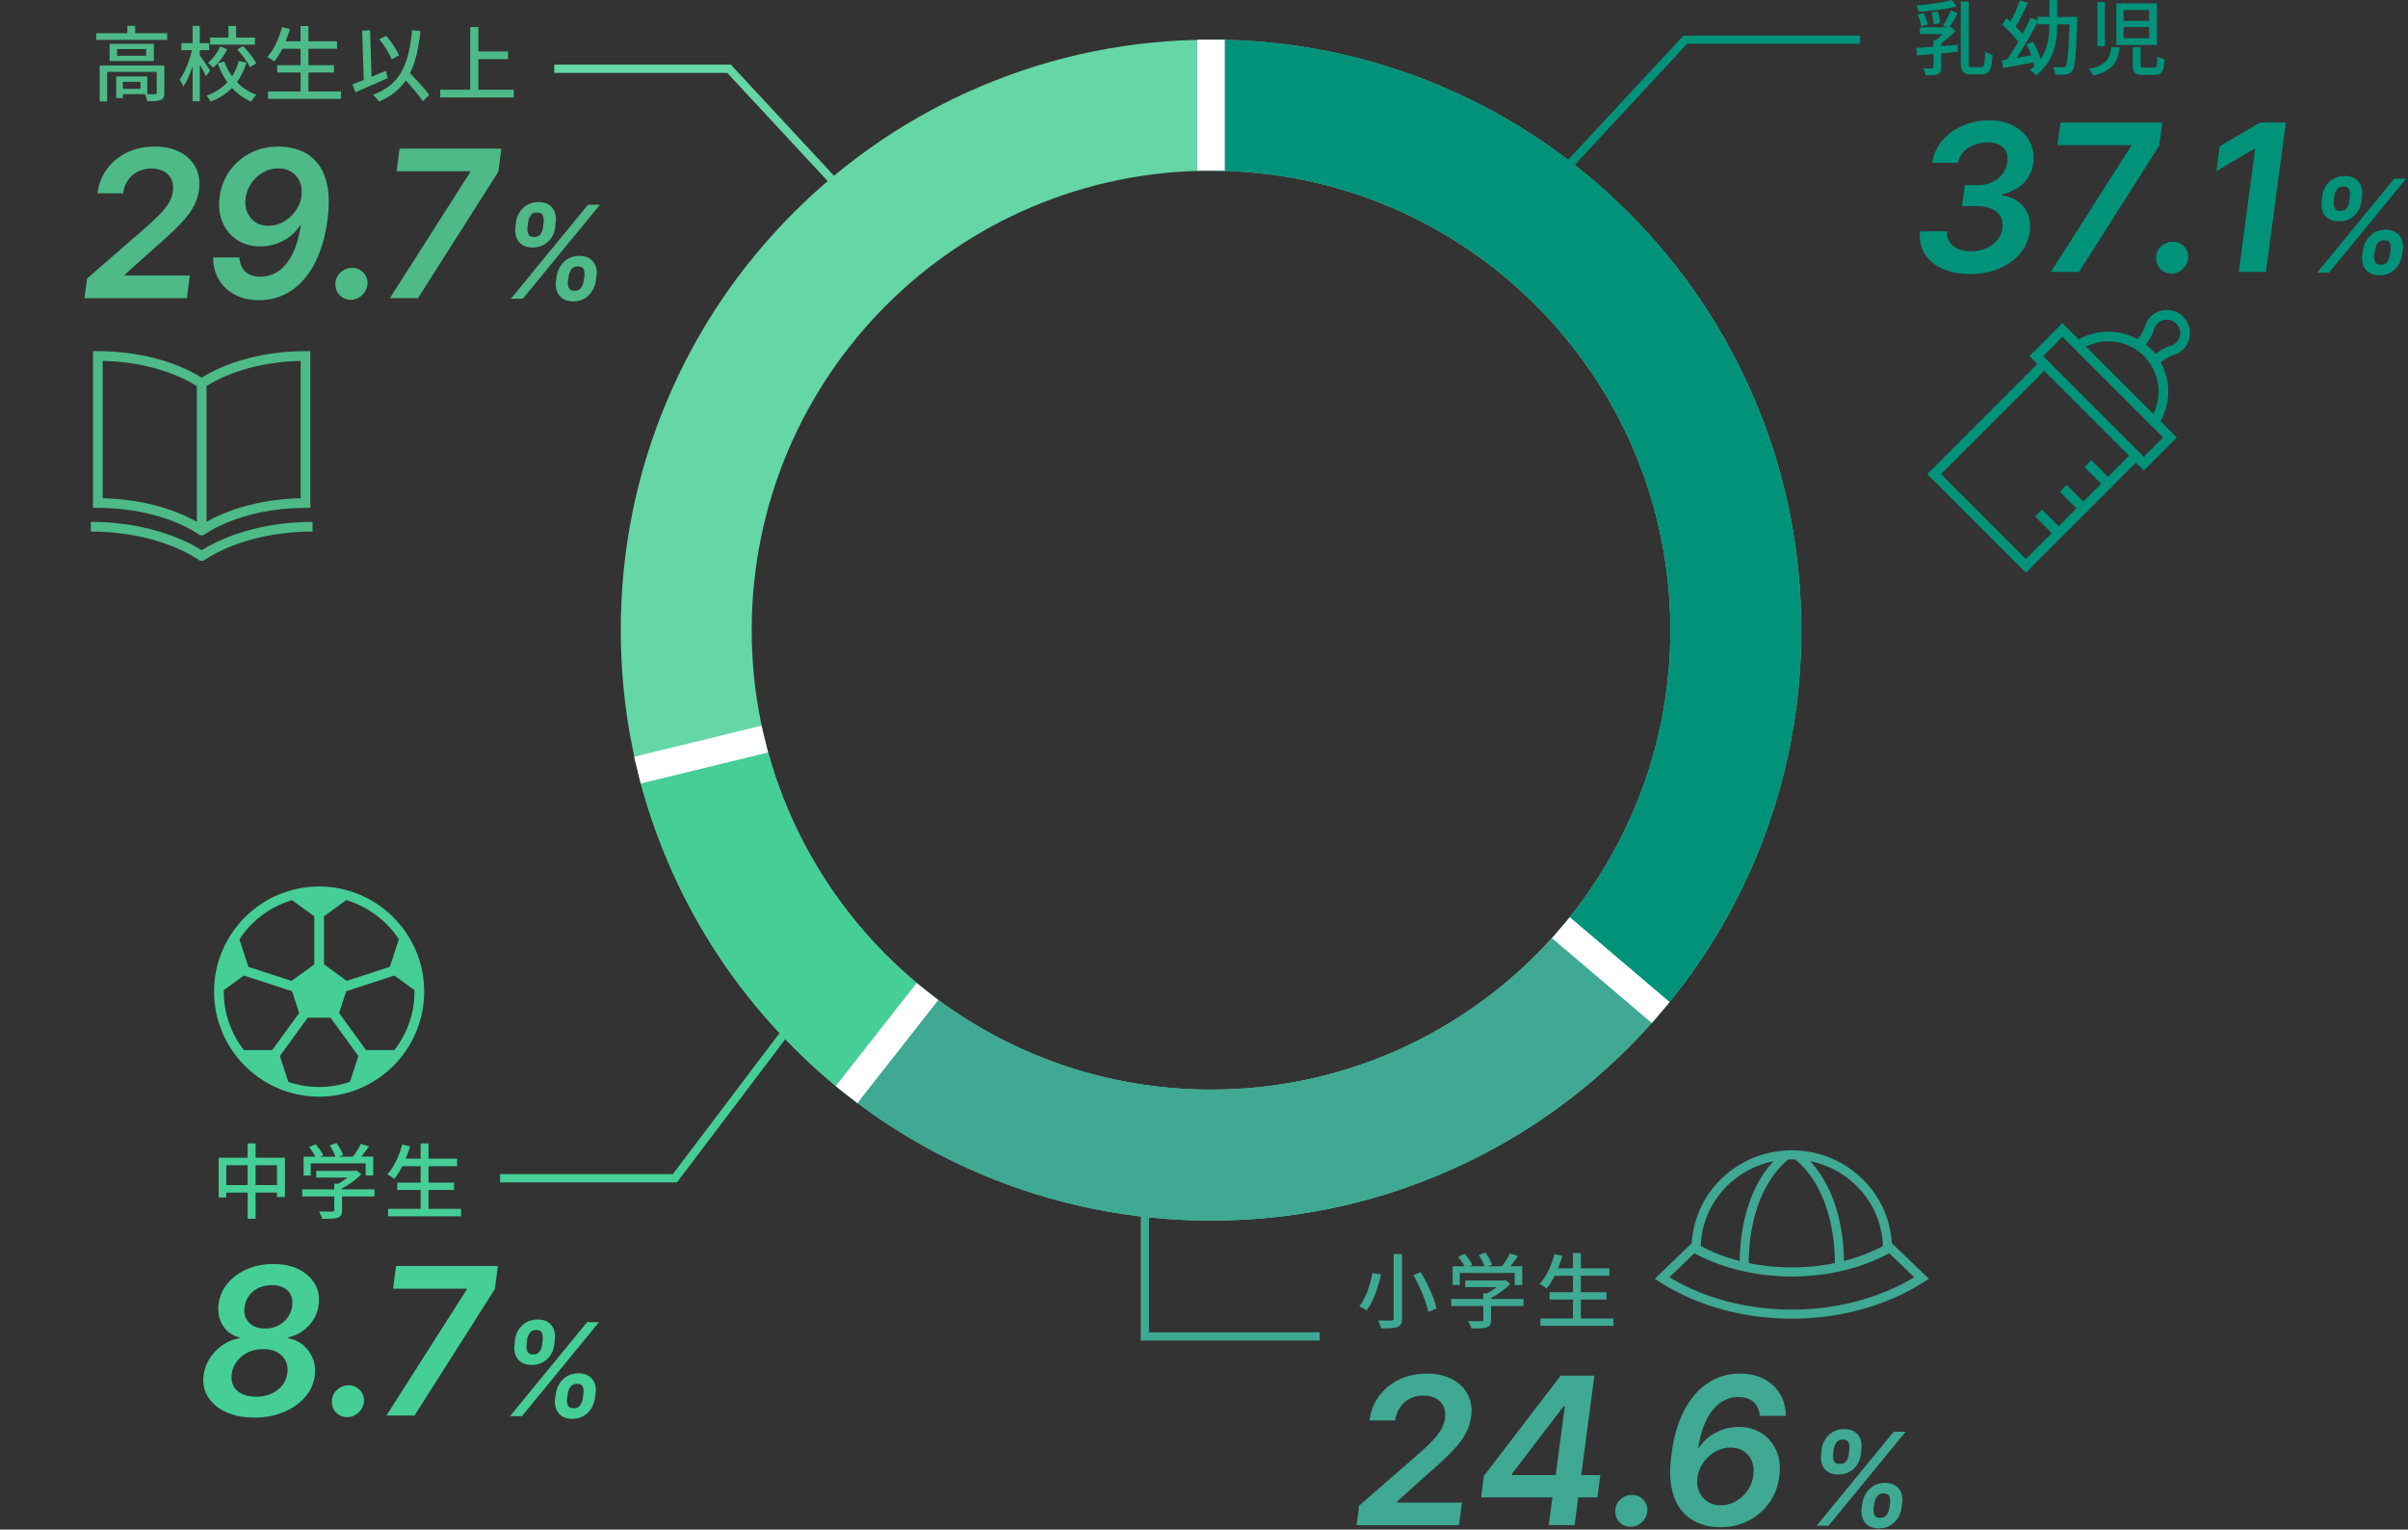 <svg xmlns="http://www.w3.org/2000/svg" width="874" height="555" fill="none"><rect width="100%" height="100%" fill="#333333" stroke="none"/><path fill="#00937A" d="M710.605 4.807c-.985 1.732-2.146 3.762-3.165 5.1l.598-.177 1.731 1.46c-1.459 1.555-3.429 3.253-5.248 4.563v.985l6.029-.476v2.54c-1.996.176-4.026.387-6.029.536v5.045c0 1.372-.272 2.092-1.223 2.506-.95.414-2.356.42-4.359.42-.122-.746-.536-1.819-.862-2.539 1.405.061 2.777.061 3.164.027.421-.027.537-.122.537-.475v-4.746c-2.207.21-4.265.387-5.996.536l-.272-2.716c1.732-.122 3.911-.271 6.268-.448v-2.417h.896c.808-.625 1.643-1.406 2.39-2.18h-8.237V9.907h10.029l-1.643-.659c.985-1.46 2.18-3.789 2.832-5.432l2.566.985zm-.476-2.505c-3.7 1.073-9.248 1.643-13.818 1.908-.088-.686-.448-1.67-.746-2.268C700.039 1.616 705.349.93 708.486 0l1.643 2.295zM697.33 9.52c-.149-1.134-.686-2.927-1.31-4.237l2.145-.537c.625 1.284 1.222 3.015 1.433 4.149zm4.448-.713c-.028-1.134-.36-2.954-.686-4.298l2.24-.36c.421 1.344.747 3.103.808 4.264l-2.356.387zm17.335 15.55c1.134 0 1.283-1.162 1.432-5.732.686.537 1.847 1.073 2.628 1.256-.299 5.222-.984 7.103-3.816 7.103h-3.965c-2.893 0-3.728-1.012-3.728-4.509V.51h2.865v22.02c0 1.555.177 1.82 1.284 1.82h3.313zm34.813-18.232s0 .984-.027 1.371c-.36 12.474-.713 16.833-1.759 18.17-.625.924-1.283 1.223-2.268 1.345-.923.122-2.444.088-3.938.027-.061-.747-.326-1.942-.808-2.716 1.494.15 2.831.15 3.463.15.509 0 .808-.089 1.106-.476.713-.896 1.107-4.807 1.433-15.155h-4.475v.06c0 6.33-1.011 13.248-7.666 18.409a13 13 0 0 0-2.179-1.881 38 38 0 0 0 1.609-1.372c-.088-.448-.176-.923-.326-1.432-3.911.747-7.965 1.494-11.013 2.057l-.51-2.777 1.847-.299c1.311-1.793 2.743-4.06 4.115-6.444-1.405-1.969-3.789-4.413-5.819-6.206l1.494-2.39c.475.421.984.835 1.494 1.31 1.31-2.39 2.655-5.432 3.463-7.788l2.865 1.012c-1.311 2.831-2.981 6.145-4.414 8.535.924.924 1.82 1.881 2.479 2.716 1.107-2.03 2.091-4.026 2.865-5.846l2.567.862V6.111h4.325V.034h2.804v6.084h7.279zM743.842 8.84h-4.325v-.835c-2.207 4.325-5.072 9.248-7.639 13.01 1.732-.3 3.579-.598 5.398-.958a31 31 0 0 0-1.731-3.938l2.356-1.012c1.073 1.97 2.146 4.386 2.716 6.355 2.804-4.06 3.225-8.596 3.225-12.561zm25.449 8.292c-.624 5.194-2.24 8.535-9.581 10.327-.271-.713-1.011-1.88-1.582-2.444 6.505-1.345 7.666-3.877 8.176-7.877h2.981zM763.981.746v15.99h-2.688V.755h2.688zm18.891.448v15.128H768.13V1.202h14.742zm-12.087 6.383h9.248V3.612h-9.248zm0 6.294h9.248v-4.06h-9.248zm6.179 3.226v6.443c0 .863.15 1.012 1.311 1.012h3.429c1.045 0 1.222-.536 1.344-4.115.598.476 1.793.897 2.594 1.107-.326 4.509-1.107 5.643-3.701 5.643h-4.06c-3.015 0-3.762-.863-3.762-3.613v-6.477zm-61.932 82.331q-5.828-.002-10.077-1.95-4.246-1.943-6.396-5.445c-1.432-2.336-1.976-5.031-1.643-8.107h9.825c-.122 1.446.163 2.722.863 3.816.699 1.093 1.711 1.942 3.048 2.546 1.331.597 2.9.903 4.699.903 1.962 0 3.769-.353 5.432-1.06q2.488-1.06 4.108-3.007a8.34 8.34 0 0 0 1.908-4.461q.316-2.384-.713-4.156-1.03-1.77-3.313-2.757-2.28-.977-5.67-.977h-4.977l1.005-7.578h4.61q2.832-.002 5.154-1.032c1.548-.686 2.825-1.664 3.843-2.927q1.528-1.893 1.813-4.386c.211-1.447.068-2.703-.421-3.776q-.744-1.597-2.424-2.505c-1.12-.598-2.533-.903-4.223-.903-1.691 0-3.328.299-4.889.903-1.562.597-2.873 1.453-3.932 2.553a7.1 7.1 0 0 0-1.935 3.932h-9.431q.692-4.533 3.626-7.986 2.945-3.452 7.346-5.418c2.941-1.304 6.132-1.962 9.574-1.962 3.674 0 6.777.712 9.31 2.145 2.532 1.433 4.393 3.314 5.574 5.656q1.773 3.513 1.243 7.666c-.407 3.07-1.643 5.575-3.707 7.497s-4.638 3.205-7.707 3.843v.373q5.4.795 8.121 4.42c1.813 2.418 2.485 5.344 2.023 8.767-.387 3.021-1.568 5.683-3.551 7.998q-2.966 3.474-7.652 5.419-4.688 1.947-10.464 1.949zm29.34-.74 29.109-45.664.082-.373h-26.78l1.086-8.21h36.952l-1.114 8.4-29.136 45.847zm43.783.577c-1.644 0-2.995-.564-4.068-1.684-1.066-1.12-1.575-2.506-1.521-4.142.034-1.61.659-2.96 1.868-4.068 1.208-1.1 2.621-1.656 4.223-1.656 1.603 0 2.886.563 4 1.683s1.629 2.465 1.561 4.04a5.96 5.96 0 0 1-.978 2.968 6.45 6.45 0 0 1-2.213 2.091 5.7 5.7 0 0 1-2.872.768m41.487-54.824-7.204 54.247h-9.826l5.908-44.686h-.319l-13.75 8.107 1.195-9.004 14.646-8.664zm11.394 54.477 27.982-34.113h4.332l-27.982 34.113zM842.665 73l.197-1.799a8.8 8.8 0 0 1 1.324-3.667 8.05 8.05 0 0 1 2.832-2.675c1.168-.672 2.526-1.005 4.053-1.005s2.839.333 3.816 1.005a5.33 5.33 0 0 1 2.058 2.675c.394 1.114.509 2.33.339 3.667l-.197 1.8a8.6 8.6 0 0 1-1.29 3.666 7.8 7.8 0 0 1-2.818 2.655c-1.174.659-2.525.991-4.074.991s-2.838-.332-3.816-.991a5.3 5.3 0 0 1-2.064-2.662c-.4-1.113-.523-2.335-.367-3.653zm4.584-1.799-.197 1.8c-.109.896-.007 1.71.305 2.43.319.72 1.005 1.08 2.071 1.08q1.601 0 2.356-1.08a5.3 5.3 0 0 0 .924-2.43l.197-1.8q.162-1.336-.265-2.438c-.292-.74-.985-1.106-2.085-1.106s-1.84.373-2.363 1.113a5.4 5.4 0 0 0-.95 2.431zm10.144 21.321.265-1.8a9.2 9.2 0 0 1 1.358-3.646 8.2 8.2 0 0 1 2.791-2.682q1.73-1.018 4.033-1.018c1.534 0 2.859.332 3.85 1.005a5.4 5.4 0 0 1 2.091 2.675c.408 1.114.51 2.329.306 3.667l-.265 1.799a9.3 9.3 0 0 1-1.338 3.64 8.14 8.14 0 0 1-2.79 2.688c-1.155.68-2.513 1.019-4.061 1.019s-2.831-.34-3.823-1.019a5.4 5.4 0 0 1-2.091-2.688c-.401-1.114-.503-2.33-.319-3.64zm4.611-1.8-.265 1.8c-.136.876-.034 1.684.298 2.417q.5 1.1 2.099 1.1c1.066 0 1.86-.366 2.356-1.093a5.8 5.8 0 0 0 .944-2.424l.264-1.8c.123-.889.034-1.704-.258-2.437-.292-.74-.998-1.107-2.105-1.107-1.045 0-1.826.367-2.356 1.107a5.4 5.4 0 0 0-.977 2.438"/><path fill="#45CE96" d="M103.42 420.084v14.266h-2.893v-1.61h-7.761v9.486h-2.893v-9.486h-7.727v1.759H79.37v-14.415h10.504v-5.195h2.893v5.195zm-13.547 9.934V422.8h-7.727v7.218zm10.654 0V422.8h-7.761v7.218zm35.383 4.121h-11.754v4.984c0 1.521-.387 2.295-1.609 2.716-1.222.387-2.981.421-5.581.421-.211-.774-.747-1.908-1.162-2.689 2.092.089 4.176.089 4.774.061s.747-.149.747-.597v-4.896h-11.638v-2.566h11.638v-2.058h1.405a24 24 0 0 0 3.375-2.241h-11.339v-2.417h13.994l.597-.149 1.793 1.344c-1.793 1.908-4.414 3.816-6.98 5.133v.388h11.754v2.566zm-23.127-7.612h-2.594v-6.83h4.298c-.536-1.073-1.46-2.418-2.329-3.429l2.39-1.073c1.073 1.195 2.268 2.865 2.777 3.999l-1.072.509h5.52c-.421-1.195-1.283-2.831-2.091-4.087l2.417-.897c1.012 1.345 2.03 3.226 2.417 4.414l-1.46.564h5.045c1.046-1.372 2.207-3.253 2.893-4.658l2.926.923a50 50 0 0 1-2.777 3.728h4.326v6.831h-2.744v-4.387H112.79v4.387zm54.572 12.114v2.689H140.86v-2.689h11.815v-6.865h-8.501v-2.655h8.501v-5.968h-6.627c-.924 1.792-1.908 3.374-2.954 4.624-.563-.476-1.792-1.284-2.539-1.671 2.417-2.539 4.298-6.627 5.398-10.803l2.865.659a52 52 0 0 1-1.555 4.475h5.398v-5.548h2.866v5.548h10.382v2.716h-10.382v5.968h9.282v2.655h-9.282v6.865zm-75.071 75.73c-3.972 0-7.415-.672-10.314-2.023q-4.358-2.029-6.505-5.534c-1.433-2.343-1.942-4.984-1.535-7.931a14.5 14.5 0 0 1 2.316-6.172 16.9 16.9 0 0 1 4.664-4.699q2.79-1.894 6.03-2.424v-.319c-2.682-.639-4.72-2.098-6.104-4.4-1.385-2.295-1.874-4.93-1.474-7.89.408-2.771 1.521-5.242 3.348-7.402 1.826-2.166 4.169-3.856 7.034-5.085q4.29-1.842 9.507-1.841c3.476 0 6.566.639 9.153 1.922s4.535 3.035 5.853 5.256q1.974 3.34 1.392 7.577c-.387 2.988-1.623 5.561-3.694 7.721q-3.117 3.247-7.354 4.142v.319c2.085.373 3.904 1.208 5.459 2.519q2.332 1.956 3.484 4.848c.767 1.922.991 4.047.679 6.356q-.58 4.347-3.606 7.747-3.015 3.4-7.761 5.364c-3.164 1.304-6.681 1.963-10.565 1.963zm.665-7.578q3.098.001 5.534-1.086c1.623-.727 2.947-1.738 3.959-3.035 1.018-1.297 1.629-2.798 1.84-4.489.231-1.711 0-3.225-.686-4.529s-1.731-2.322-3.123-3.048c-1.392-.727-3.05-1.087-4.95-1.087s-3.762.387-5.419 1.168q-2.477 1.161-4.067 3.219c-1.06 1.371-1.704 2.933-1.935 4.698q-.317 2.436.658 4.292.978 1.854 3.076 2.872 2.088 1.019 5.113 1.019zm3.232-24.709c1.712 0 3.273-.346 4.672-1.046a9.5 9.5 0 0 0 3.47-2.899q1.365-1.854 1.711-4.237c.21-1.555.041-2.899-.503-4.04-.543-1.141-1.412-2.01-2.593-2.621s-2.608-.917-4.265-.917q-2.649.002-4.78.992c-1.42.665-2.58 1.595-3.47 2.804s-1.446 2.607-1.657 4.196c-.21 1.555-.033 2.913.544 4.068.57 1.154 1.453 2.064 2.634 2.716q1.773.977 4.237.977zm29.863 32.131q-2.466-.002-4.067-1.684c-1.066-1.12-1.575-2.506-1.521-4.142.034-1.609.659-2.961 1.867-4.067 1.209-1.1 2.621-1.657 4.224-1.657 1.602 0 2.886.563 3.999 1.684q1.673 1.679 1.562 4.04a5.95 5.95 0 0 1-.978 2.967 6.46 6.46 0 0 1-2.213 2.092 5.7 5.7 0 0 1-2.873.767m14.212-.584 29.109-45.664.082-.373h-26.781l1.087-8.209h36.952l-1.114 8.399-29.136 45.847zm44.855.231 27.982-34.114h4.332l-27.982 34.114zm1.63-25.918.197-1.799a8.8 8.8 0 0 1 1.324-3.667 8.05 8.05 0 0 1 2.831-2.675c1.168-.673 2.526-1.005 4.054-1.005s2.838.332 3.816 1.005a5.32 5.32 0 0 1 2.058 2.675c.393 1.114.509 2.329.339 3.667l-.197 1.799a8.6 8.6 0 0 1-1.29 3.667 7.8 7.8 0 0 1-2.818 2.655c-1.175.658-2.526.991-4.074.991s-2.838-.333-3.816-.991a5.3 5.3 0 0 1-2.064-2.662c-.401-1.114-.523-2.336-.367-3.653zm4.583-1.799-.197 1.799c-.108.896-.006 1.711.306 2.431.319.72 1.005 1.08 2.071 1.08s1.854-.36 2.356-1.08c.503-.72.815-1.535.924-2.431l.196-1.799q.163-1.337-.264-2.438-.436-1.109-2.085-1.107c-1.1 0-1.84.374-2.363 1.114a5.4 5.4 0 0 0-.951 2.431zm10.145 21.321.265-1.8a9.2 9.2 0 0 1 1.358-3.646 8.2 8.2 0 0 1 2.79-2.682q1.732-1.019 4.034-1.019c1.534 0 2.858.333 3.85 1.005a5.4 5.4 0 0 1 2.091 2.676c.407 1.113.509 2.329.305 3.666l-.264 1.8a9.3 9.3 0 0 1-1.338 3.639 8.1 8.1 0 0 1-2.791 2.689c-1.154.679-2.512 1.018-4.06 1.018s-2.832-.339-3.823-1.018a5.4 5.4 0 0 1-2.091-2.689c-.401-1.113-.503-2.329-.32-3.639zm4.61-1.8-.265 1.8q-.201 1.316.299 2.417t2.098 1.1c1.066 0 1.861-.367 2.356-1.093a5.8 5.8 0 0 0 .944-2.424l.265-1.8c.122-.889.034-1.704-.258-2.437-.292-.741-.998-1.107-2.105-1.107-1.046 0-1.826.366-2.356 1.107a5.4 5.4 0 0 0-.978 2.437"/><path fill="#4DBA88" d="M60.669 12.052v2.418H34.921v-2.418h11.312V9.364h2.832v2.688zm-1.012 21.606c0 1.406-.298 2.18-1.31 2.628-1.046.421-2.594.448-4.923.448-.122-.774-.51-1.846-.862-2.566h-7.965V35.6h-2.418v-7.876h11.279v6.444c1.31.027 2.444.027 2.804-.027.475 0 .625-.123.625-.51v-7.55h-18v10.715H36.17V23.759h23.48v9.906zm-3.816-17.756v6.234H39.79v-6.234zm-2.804 1.908H42.472v2.418h10.565zM50.98 29.686h-6.383v2.54h6.383zm23.771-2.023c-.448-.985-1.371-2.689-2.24-4.149v13.248h-2.594V24.05c-.957 2.892-2.119 5.581-3.375 7.34-.271-.774-.896-1.847-1.344-2.479 1.82-2.478 3.578-6.892 4.474-10.715h-3.85V15.63h4.088V9.397h2.594v6.234h3.429v2.566h-3.43v1.909c.836 1.072 3.253 4.657 3.79 5.493l-1.555 2.057zm14.715-4.984c-.808 2.594-1.942 4.984-3.463 7.075 1.942 2.058 4.325 3.674 7.102 4.658-.625.537-1.52 1.698-1.942 2.445-2.716-1.134-5.011-2.832-6.953-4.95-2.057 2.091-4.597 3.789-7.788 4.984-.299-.625-.985-1.67-1.433-2.207 3.13-1.107 5.643-2.804 7.55-4.862-1.46-2.03-2.627-4.325-3.523-6.83l2.39-.687a21.1 21.1 0 0 0 2.831 5.344c1.107-1.67 1.908-3.551 2.418-5.52l2.804.563zm-7.015-4.807c-1.256 2.478-3.13 5.01-5.099 6.715-.42-.537-1.31-1.344-1.88-1.759 1.792-1.494 3.523-3.91 4.474-5.995l2.505 1.045zm10.084-1.67h-16.29v-2.568h6.682V9.397h2.777v4.237h6.83zm-4.298.536c1.847 1.88 3.91 4.474 4.807 6.267l-2.329 1.344c-.808-1.758-2.804-4.447-4.624-6.416zm35.539 16.445v2.69H97.281v-2.69h11.815V26.32h-8.501v-2.655h8.501v-5.969h-6.627c-.924 1.793-1.908 3.375-2.954 4.624-.564-.475-1.793-1.283-2.54-1.67 2.418-2.54 4.299-6.627 5.399-10.803l2.865.658a52 52 0 0 1-1.555 4.475h5.398V9.432h2.866v5.547h10.382v2.716h-10.382v5.969h9.282v2.654h-9.282v6.865zm16.942-4.834c-4.061 1.847-8.447 3.728-11.754 5.133l-1.012-2.893c1.134-.42 2.54-.957 4.061-1.554l-.564-17.933 2.893-.122.509 16.887c1.731-.713 3.49-1.46 5.221-2.207l.659 2.689zm12.738 8.385c-1.284-1.996-3.789-4.95-6.179-7.55-2.241 3.314-5.371 5.819-9.696 7.666-.388-.598-1.521-1.88-2.241-2.444 9.907-3.674 13.01-10.865 14.232-23.426l3.042.298c-.686 6.268-1.793 11.279-3.789 15.278 2.539 2.628 5.52 5.82 6.953 7.938l-2.329 2.24zm-11.313-15.189c-.774-2.03-2.688-5.133-4.535-7.313l2.539-1.222c1.942 2.146 3.816 5.045 4.685 7.102zm44.34 11.014v2.804h-26.706v-2.804h10.892V9.819h2.981v8.86h10.769v2.778H173.65v11.102zM30.65 108.166l.95-7.095 21.24-18.463c2.05-1.82 3.762-3.435 5.154-4.861q2.077-2.131 3.259-4.108a11.2 11.2 0 0 0 1.494-4.224c.23-1.71.04-3.184-.57-4.407-.612-1.228-1.542-2.18-2.798-2.845-1.256-.672-2.743-1.005-4.475-1.005s-3.402.367-4.862 1.1a9.4 9.4 0 0 0-3.578 3.124c-.93 1.351-1.514 2.947-1.759 4.78h-9.35c.462-3.442 1.65-6.437 3.579-8.976 1.921-2.54 4.366-4.509 7.326-5.908 2.96-1.392 6.227-2.091 9.812-2.091s6.743.679 9.31 2.037c2.566 1.358 4.454 3.225 5.655 5.588 1.202 2.37 1.596 5.066 1.195 8.108-.285 2.05-.936 4.046-1.975 6.002-1.032 1.949-2.69 4.122-4.964 6.505Q61.881 85 55.943 90.09l-10.565 9.506-.109.374h23.623l-1.06 8.209H30.65zm70.631-54.986c2.668.02 5.194.482 7.591 1.392 2.39.91 4.461 2.39 6.199 4.448 1.739 2.057 2.974 4.787 3.694 8.182.727 3.402.754 7.605.082 12.623q-.898 6.887-3.07 12.317-2.17 5.427-5.391 9.153c-2.146 2.478-4.583 4.373-7.326 5.67q-4.104 1.947-8.95 1.948c-3.409 0-6.369-.665-8.874-2.003-2.506-1.331-4.448-3.164-5.813-5.493q-2.049-3.495-2.05-7.999h9.506c.142 2.194.862 3.905 2.172 5.14 1.304 1.236 3.138 1.854 5.487 1.854 3.775 0 6.953-1.636 9.52-4.916 2.566-3.273 4.271-7.89 5.099-13.838l-.421.42a16.1 16.1 0 0 1-3.83 3.973 17.1 17.1 0 0 1-4.888 2.492 18.1 18.1 0 0 1-5.534.849c-3.233 0-6.037-.781-8.427-2.343-2.383-1.562-4.149-3.7-5.296-6.423-1.148-2.716-1.494-5.82-1.032-9.296.475-3.476 1.697-6.593 3.653-9.336 1.962-2.743 4.474-4.91 7.55-6.492s6.526-2.349 10.355-2.315zm-.265 7.945a11.1 11.1 0 0 0-5.507 1.432 12.5 12.5 0 0 0-4.264 3.905c-1.127 1.65-1.834 3.503-2.119 5.547-.21 1.84 0 3.504.638 5.004q.958 2.253 2.913 3.579 1.956 1.324 4.767 1.324c1.48 0 2.906-.285 4.264-.862a12.6 12.6 0 0 0 3.681-2.384 13.5 13.5 0 0 0 2.702-3.483 11.6 11.6 0 0 0 1.324-4.156q.367-2.7-.57-4.963a7.85 7.85 0 0 0-2.954-3.606q-2.014-1.336-4.875-1.337m26.312 47.625c-1.644 0-2.995-.563-4.068-1.684-1.066-1.12-1.575-2.505-1.521-4.142.034-1.609.659-2.96 1.868-4.067 1.208-1.1 2.621-1.657 4.223-1.657s2.886.564 3.999 1.684c1.114 1.121 1.63 2.465 1.562 4.04a5.96 5.96 0 0 1-.978 2.968 6.46 6.46 0 0 1-2.213 2.091 5.7 5.7 0 0 1-2.872.767m14.204-.584 29.109-45.663.082-.373h-26.78l1.086-8.21h36.952l-1.114 8.4-29.136 45.846zm43.912.231 27.982-34.113h4.332l-27.982 34.113zm1.629-25.918.197-1.799a8.8 8.8 0 0 1 1.324-3.667 8.05 8.05 0 0 1 2.832-2.675c1.168-.672 2.526-1.005 4.054-1.005 1.527 0 2.838.333 3.816 1.005a5.33 5.33 0 0 1 2.057 2.675c.394 1.114.509 2.33.34 3.667l-.197 1.8a8.65 8.65 0 0 1-1.29 3.666 7.8 7.8 0 0 1-2.818 2.655c-1.175.659-2.526.991-4.074.991s-2.839-.332-3.816-.991a5.3 5.3 0 0 1-2.065-2.662c-.4-1.113-.522-2.335-.366-3.653zm4.584-1.799-.197 1.8c-.109.896-.007 1.71.305 2.43.32.72 1.005 1.08 2.071 1.08q1.6 0 2.357-1.08a5.3 5.3 0 0 0 .923-2.43l.197-1.8q.163-1.336-.265-2.438-.436-1.108-2.084-1.106c-1.648.002-1.841.373-2.363 1.113a5.4 5.4 0 0 0-.951 2.431zm10.144 21.321.265-1.799a9.2 9.2 0 0 1 1.358-3.647 8.2 8.2 0 0 1 2.791-2.682q1.732-1.018 4.033-1.018c1.535 0 2.859.332 3.85 1.005a5.4 5.4 0 0 1 2.091 2.675c.408 1.114.51 2.329.306 3.667l-.265 1.799a9.3 9.3 0 0 1-1.337 3.639 8.15 8.15 0 0 1-2.791 2.689c-1.154.679-2.513 1.019-4.061 1.019s-2.831-.34-3.823-1.019a5.4 5.4 0 0 1-2.091-2.689c-.4-1.113-.502-2.329-.319-3.639zm4.611-1.799-.265 1.799q-.202 1.316.299 2.417.498 1.1 2.098 1.1c1.066 0 1.86-.366 2.356-1.093a5.8 5.8 0 0 0 .944-2.424l.265-1.799q.181-1.337-.258-2.438c-.292-.74-.999-1.107-2.105-1.107-1.046 0-1.827.367-2.357 1.107a5.4 5.4 0 0 0-.977 2.438"/><path fill="#3FA993" d="M501.252 462.447c-.985 4.359-2.655 9.757-5.249 13.071-.686-.509-1.908-1.195-2.655-1.46 2.506-3.103 4.088-8.236 4.774-12.174zm7.612-7.401v23.304c0 1.846-.476 2.654-1.644 3.13-1.195.448-3.103.536-5.941.509-.177-.774-.659-2.091-1.107-2.893 2.03.089 4.21.089 4.835.062.624-.028.835-.211.835-.808v-23.304zm6.803 6.593c2.54 4.149 4.984 9.581 5.731 13.186l-3.015 1.196c-.624-3.525-2.981-9.072-5.398-13.37l2.689-1.012zm37.292 12.263h-11.754v4.984c0 1.521-.387 2.295-1.609 2.716-1.222.387-2.981.421-5.582.421-.21-.774-.747-1.908-1.161-2.689 2.092.088 4.176.088 4.774.061s.747-.149.747-.597v-4.896h-11.639v-2.567h11.639v-2.057h1.405a24 24 0 0 0 3.375-2.241h-11.34v-2.417h13.995l.597-.149 1.793 1.344c-1.793 1.908-4.414 3.816-6.98 5.133v.387h11.753v2.567zm-23.127-7.612h-2.594v-6.83h4.298c-.536-1.073-1.46-2.418-2.329-3.429l2.39-1.073c1.073 1.195 2.268 2.865 2.777 3.999l-1.073.509h5.521c-.421-1.195-1.284-2.831-2.092-4.087l2.418-.897c1.011 1.345 2.03 3.226 2.417 4.414l-1.46.564h5.045c1.046-1.372 2.207-3.253 2.893-4.658l2.926.923a50 50 0 0 1-2.777 3.728h4.325v6.831h-2.743v-4.387h-19.936v4.387zm55.767 12.121v2.689h-26.495v-2.689h11.815v-6.865h-8.502v-2.655h8.502v-5.969h-6.627c-.924 1.793-1.908 3.375-2.954 4.625-.564-.476-1.793-1.284-2.54-1.671 2.418-2.539 4.298-6.627 5.398-10.803l2.866.659a52 52 0 0 1-1.555 4.474h5.398v-5.547h2.866v5.547h10.382v2.716h-10.382v5.969h9.282v2.655h-9.282v6.865zm-93.235 74.99.95-7.096 21.24-18.462c2.05-1.82 3.768-3.436 5.153-4.862 1.386-1.419 2.472-2.791 3.26-4.108a11.2 11.2 0 0 0 1.494-4.224c.23-1.711.04-3.184-.571-4.406-.611-1.229-1.541-2.18-2.797-2.845-1.257-.673-2.744-1.005-4.475-1.005s-3.402.366-4.862 1.1a9.4 9.4 0 0 0-3.578 3.123c-.93 1.351-1.514 2.947-1.759 4.78h-9.35c.462-3.442 1.65-6.437 3.579-8.976 1.921-2.54 4.366-4.509 7.326-5.908 2.961-1.392 6.227-2.091 9.812-2.091s6.742.679 9.309 2.037 4.454 3.225 5.656 5.588c1.202 2.37 1.596 5.066 1.195 8.108-.285 2.05-.937 4.047-1.976 6.002-1.032 1.949-2.688 4.122-4.963 6.505s-5.392 5.269-9.35 8.664l-10.566 9.507-.108.373h23.623l-1.06 8.209h-37.189zm45.229-10.07 1.005-7.815 27.866-36.368h6.519l-1.48 11.122h-3.973l-18.781 24.553-.027.421h32.131l-1.06 8.08H537.6zm24.526 10.063 1.67-12.474.557-3.442 5.086-38.324h9.268l-7.204 54.247h-9.377zm29.74.584c-1.643 0-2.994-.564-4.067-1.684-1.066-1.121-1.575-2.506-1.521-4.142.034-1.609.659-2.961 1.867-4.067 1.209-1.1 2.621-1.657 4.224-1.657 1.602 0 2.886.563 3.999 1.684 1.114 1.12 1.63 2.465 1.562 4.04a5.96 5.96 0 0 1-.978 2.967 6.45 6.45 0 0 1-2.214 2.092 5.7 5.7 0 0 1-2.872.767m32.403.163q-3.973.001-7.578-1.392t-6.213-4.488q-2.607-3.099-3.707-8.223c-.734-3.416-.747-7.639-.041-12.677.597-4.59 1.623-8.678 3.062-12.263q2.16-5.378 5.378-9.085 3.22-3.71 7.347-5.657 4.134-1.947 8.929-1.948c3.422 0 6.389.665 8.888 1.996q3.75 1.998 5.799 5.473c1.371 2.315 2.05 4.936 2.05 7.869h-9.479q-.213-3.178-2.2-5.004-1.986-1.824-5.459-1.826-5.673-.002-9.533 4.916-3.87 4.91-5.113 13.682l.421-.421a16.1 16.1 0 0 1 3.857-3.972 17.6 17.6 0 0 1 4.889-2.479 17.8 17.8 0 0 1 5.506-.862q4.848 0 8.434 2.342 3.587 2.343 5.309 6.437 1.722 4.093.978 9.337-.692 5.243-3.626 9.377c-1.962 2.757-4.474 4.93-7.55 6.518q-4.613 2.385-10.355 2.357zm.264-7.945q2.942-.002 5.507-1.46 2.566-1.454 4.278-3.958a12.3 12.3 0 0 0 2.078-5.575q.366-2.782-.571-5.045-.938-2.262-2.926-3.578-1.986-1.312-4.767-1.311c-1.48 0-2.906.285-4.264.863a12.9 12.9 0 0 0-3.68 2.356 13.1 13.1 0 0 0-2.716 3.47 12.1 12.1 0 0 0-1.365 4.223c-.211 1.84 0 3.51.625 5.018a7.97 7.97 0 0 0 2.953 3.626q2.018 1.365 4.848 1.365zm34.82 7.436 27.982-34.114h4.332l-27.982 34.114zm1.63-25.918.197-1.8a8.76 8.76 0 0 1 1.324-3.666 8.06 8.06 0 0 1 2.831-2.676c1.168-.672 2.526-1.005 4.054-1.005s2.838.333 3.816 1.005a5.32 5.32 0 0 1 2.057 2.676c.394 1.113.51 2.329.34 3.666l-.197 1.8a8.6 8.6 0 0 1-1.29 3.666 7.8 7.8 0 0 1-2.818 2.655c-1.175.659-2.526.992-4.074.992s-2.838-.333-3.816-.992a5.28 5.28 0 0 1-2.064-2.661c-.401-1.114-.523-2.336-.367-3.654zm4.583-1.8-.197 1.8c-.108.896-.007 1.711.306 2.431.319.719 1.005 1.079 2.071 1.079q1.6 0 2.356-1.079c.502-.72.815-1.535.923-2.431l.197-1.8q.164-1.335-.265-2.437c-.292-.741-.984-1.107-2.084-1.107s-1.84.373-2.363 1.113a5.4 5.4 0 0 0-.951 2.431zm10.145 21.321.264-1.799a9.2 9.2 0 0 1 1.358-3.646 8.2 8.2 0 0 1 2.791-2.683q1.731-1.018 4.033-1.018c1.535 0 2.859.333 3.85 1.005a5.4 5.4 0 0 1 2.092 2.675c.407 1.114.509 2.329.305 3.667l-.264 1.799a9.3 9.3 0 0 1-1.338 3.64 8.15 8.15 0 0 1-2.791 2.689c-1.154.679-2.512 1.018-4.06 1.018s-2.832-.339-3.823-1.018a5.4 5.4 0 0 1-2.092-2.689c-.4-1.114-.502-2.329-.319-3.64zm4.61-1.799-.265 1.799q-.202 1.316.299 2.417.5 1.101 2.098 1.101c1.066 0 1.861-.367 2.356-1.094a5.8 5.8 0 0 0 .944-2.424l.265-1.799q.181-1.336-.258-2.438c-.292-.74-.998-1.107-2.105-1.107-1.046 0-1.827.367-2.356 1.107a5.4 5.4 0 0 0-.978 2.438"/><path fill="#65D6A5" d="M439.55 61.933c92.074 0 166.718 74.643 166.718 166.717S531.624 395.368 439.55 395.368 272.833 320.724 272.833 228.65 347.476 61.933 439.55 61.933m0-47.531c-28.899 0-56.962 5.67-83.41 16.853-25.517 10.796-48.427 26.237-68.084 45.894-19.657 19.664-35.105 42.567-45.894 68.085-11.184 26.44-16.853 54.504-16.853 83.409s5.669 56.963 16.853 83.41c10.796 25.517 26.237 48.427 45.894 68.084 19.657 19.665 42.567 35.105 68.084 45.895 26.441 11.183 54.505 16.853 83.41 16.853 28.906 0 56.962-5.67 83.41-16.853 25.517-10.796 48.427-26.237 68.084-45.895 19.664-19.664 35.105-42.567 45.895-68.084 11.183-26.441 16.853-54.504 16.853-83.41s-5.67-56.962-16.853-83.409c-10.797-25.518-26.237-48.427-45.895-68.085-19.657-19.664-42.567-35.105-68.084-45.894-26.441-11.183-54.504-16.853-83.41-16.853"/><path fill="#00937A" d="M602.778 367.413a213 213 0 0 0 34.161-55.36c11.183-26.441 16.853-54.504 16.853-83.41s-5.67-56.962-16.853-83.409c-10.796-25.518-26.237-48.427-45.895-68.085-19.657-19.664-42.567-35.105-68.084-45.894-26.441-11.183-54.504-16.853-83.41-16.853v47.53c92.074 0 166.718 74.644 166.718 166.718 0 41.189-14.945 78.888-39.702 107.976l36.219 30.787z"/><path fill="#3FA993" d="M439.55 442.892c28.899 0 56.963-5.67 83.41-16.853 25.517-10.797 48.427-26.237 68.084-45.895a216 216 0 0 0 11.734-12.731l-36.219-30.787c-30.582 35.934-76.13 58.742-127.015 58.742-38.853 0-74.597-13.289-102.945-35.574l-29.354 37.4a213.3 213.3 0 0 0 48.889 28.851c26.441 11.184 54.504 16.853 83.41 16.853z"/><path fill="#45CE96" d="m277.559 268.175-46.186 11.272a214 214 0 0 0 10.782 32.613c10.797 25.517 26.237 48.427 45.895 68.084a216 216 0 0 0 19.195 17.043l29.354-37.4c-28.892-22.713-50.084-54.775-59.047-91.619z"/><path stroke="#00937A" stroke-miterlimit="10" stroke-width="3" d="m568.542 60.867 43.151-46.465h63.454"/><path stroke="#65D6A5" stroke-miterlimit="10" stroke-width="3" d="m307.768 71.418-43.151-46.464h-63.454"/><path stroke="#3FA993" stroke-miterlimit="10" stroke-width="3" d="M415.541 417.191v67.745h63.453"/><path stroke="#45CE96" stroke-miterlimit="10" stroke-width="3" d="m296.218 359.794-51.259 67.738h-63.453"/><path stroke="#fff" stroke-miterlimit="10" stroke-width="10" d="M439.55 14.402v47.53m127.009 274.694 36.219 30.787m-295.526 29.774 29.354-37.393M231.373 279.44l46.186-11.265"/><path fill="#00937A" d="M784.23 131.504c1.664-1.378 3.225-2.139 4.135-2.506a8.6 8.6 0 0 0 1.528-.509 8.4 8.4 0 0 0 2.506-1.725c3.259-3.259 3.259-8.562 0-11.828s-8.563-3.259-11.829 0a8.4 8.4 0 0 0-1.725 2.506 8 8 0 0 0-.509 1.527c-.366.91-1.127 2.472-2.505 4.136-6.532-3.626-14.66-3.715-21.314.054l-5.928-5.928-11.992 11.992 2.866 2.865-39.94 39.939 35.778 35.777 39.939-39.939 2.865 2.865 11.992-11.991-5.928-5.928c3.768-6.661 3.687-14.782.054-21.314zm5.683-14.083a4.853 4.853 0 0 1-1.446 7.85 5.4 5.4 0 0 1-.978.319l-.278.081c-1.243.482-2.988 1.338-4.835 2.798a22 22 0 0 0-1.656-1.854 23 23 0 0 0-1.861-1.657c1.46-1.847 2.316-3.592 2.798-4.834l.081-.279c.068-.332.177-.665.312-.977a4.9 4.9 0 0 1 .999-1.453 4.85 4.85 0 0 1 6.851 0zm-11.774 11.774c5.575 5.575 6.879 14.11 3.443 21.023l-24.465-24.465c6.912-3.436 15.448-2.132 21.022 3.442m-13.03 43.837-6.029-6.029-2.486 2.485 6.03 6.029-6.471 6.471-6.03-6.029-2.485 2.485 6.03 6.03-6.471 6.471-6.03-6.03-2.485 2.485 6.03 6.03-9.405 9.404-30.806-30.807 37.454-37.454 30.807 30.807zm20.017-14.286-7.014 7.014-.38-.38-35.777-35.777-.38-.38 7.014-7.015 2.892 2.893 30.753 30.752z"/><path fill="#3FA993" d="M686.656 451.094c-1.066-18.754-16.941-33.692-36.307-33.692-19.365 0-35.234 14.931-36.3 33.685l-13.437 12.902 1.745 1.127c13.363 8.623 30.406 13.369 47.992 13.369 17.587 0 34.637-4.746 48-13.369l1.745-1.127-12.983-12.46zm-3.239 1.039c-4.271 2.302-9.058 4.122-14.15 5.425 0-2.777-.211-7.414-1.243-12.785-1.84-9.575-5.615-17.573-11-23.42 14.741 2.968 25.945 15.577 26.4 30.78zm-31.689-31.411-.048.054c13.445 11.251 14.334 31.513 14.287 37.543a71 71 0 0 1-4.387.767l-.305.041c-.611.088-1.229.163-1.847.237-.211.028-.421.041-.625.068q-.786.084-1.582.157-.467.039-.944.067c-.434.034-.876.068-1.31.096s-.876.04-1.311.061c-.326.013-.652.034-.978.04q-1.161.033-2.322.034-1.161-.001-2.322-.034c-.326-.006-.652-.027-.978-.04-.441-.021-.876-.034-1.31-.061q-.652-.043-1.304-.096a43 43 0 0 1-.951-.067q-.786-.073-1.561-.157-.328-.028-.645-.068a51 51 0 0 1-1.82-.237c-.109-.014-.224-.027-.333-.048q-2.219-.317-4.386-.767c-.055-6.03.821-26.278 14.286-37.543l-.047-.054c.454-.02.909-.034 1.371-.034s.917.014 1.372.034zm-8.033.631c-5.385 5.847-9.16 13.845-11 23.42a70 70 0 0 0-1.243 12.785c-5.092-1.297-9.879-3.116-14.15-5.425.455-15.203 11.652-27.812 26.4-30.78zm6.661 53.839c-16.194 0-31.886-4.155-44.441-11.74l9.078-8.712h.014c9.981 5.446 22.475 8.434 35.349 8.434s25.375-2.988 35.349-8.434h.014l9.078 8.712c-12.555 7.585-28.246 11.74-44.441 11.74"/><path fill="#4DBA88" d="m72.212 193.919.442.285h1.106l.442-.285c9.336-6.118 22.706-9.629 36.68-9.629h1.759v-56.874h-1.759c-14.192 0-27.84 3.49-37.678 9.608-9.832-6.118-23.487-9.608-37.679-9.608h-1.758v56.874h1.758c13.974 0 27.344 3.511 36.68 9.629zm36.911-13.132c-12.731.258-24.913 3.32-34.16 8.548V140.08c8.894-5.568 21.191-8.861 34.16-9.14zm-71.832-49.833c12.969.272 25.266 3.565 34.16 9.14v49.255c-9.247-5.228-21.429-8.291-34.16-8.549z"/><path fill="#4DBA88" d="M32.972 189.363v3.517c14.952 0 29.252 3.755 39.24 10.307l.442.285h1.113l.442-.285c9.988-6.545 24.295-10.307 39.24-10.307v-3.517c-15.163 0-29.748 3.741-40.239 10.287-10.49-6.546-25.075-10.287-40.238-10.287"/><path fill="#45CE96" d="M115.832 321.668c-21.022 0-38.126 17.104-38.126 38.126s17.104 38.127 38.126 38.127 38.126-17.105 38.126-38.127-17.104-38.126-38.126-38.126m28.926 19.155-3.246 9.988-15.671 5.093-8.25-5.996v-17.424l8.08-5.873c7.91 2.349 14.646 7.456 19.087 14.205zm-38.765-14.205 8.08 5.873v17.424l-8.25 5.995-15.671-5.092-3.246-9.988c4.44-6.75 11.177-11.856 19.087-14.205zm-24.757 32.64 7.266-5.276 17.505 5.69 2.573 7.911-9.764 13.437H88.529c-4.57-5.866-7.3-13.227-7.3-21.219 0-.183.014-.36.014-.536zm23.392 33.278-3.042-9.357 10.104-13.906h8.284l10.104 13.906-3.042 9.357a34.4 34.4 0 0 1-11.204 1.874 34.4 34.4 0 0 1-11.204-1.874m38.507-11.516h-10.287l-9.764-13.437 2.573-7.911 17.505-5.69 7.266 5.276c0 .176.013.36.013.536 0 7.992-2.729 15.36-7.299 21.219z"/></svg>